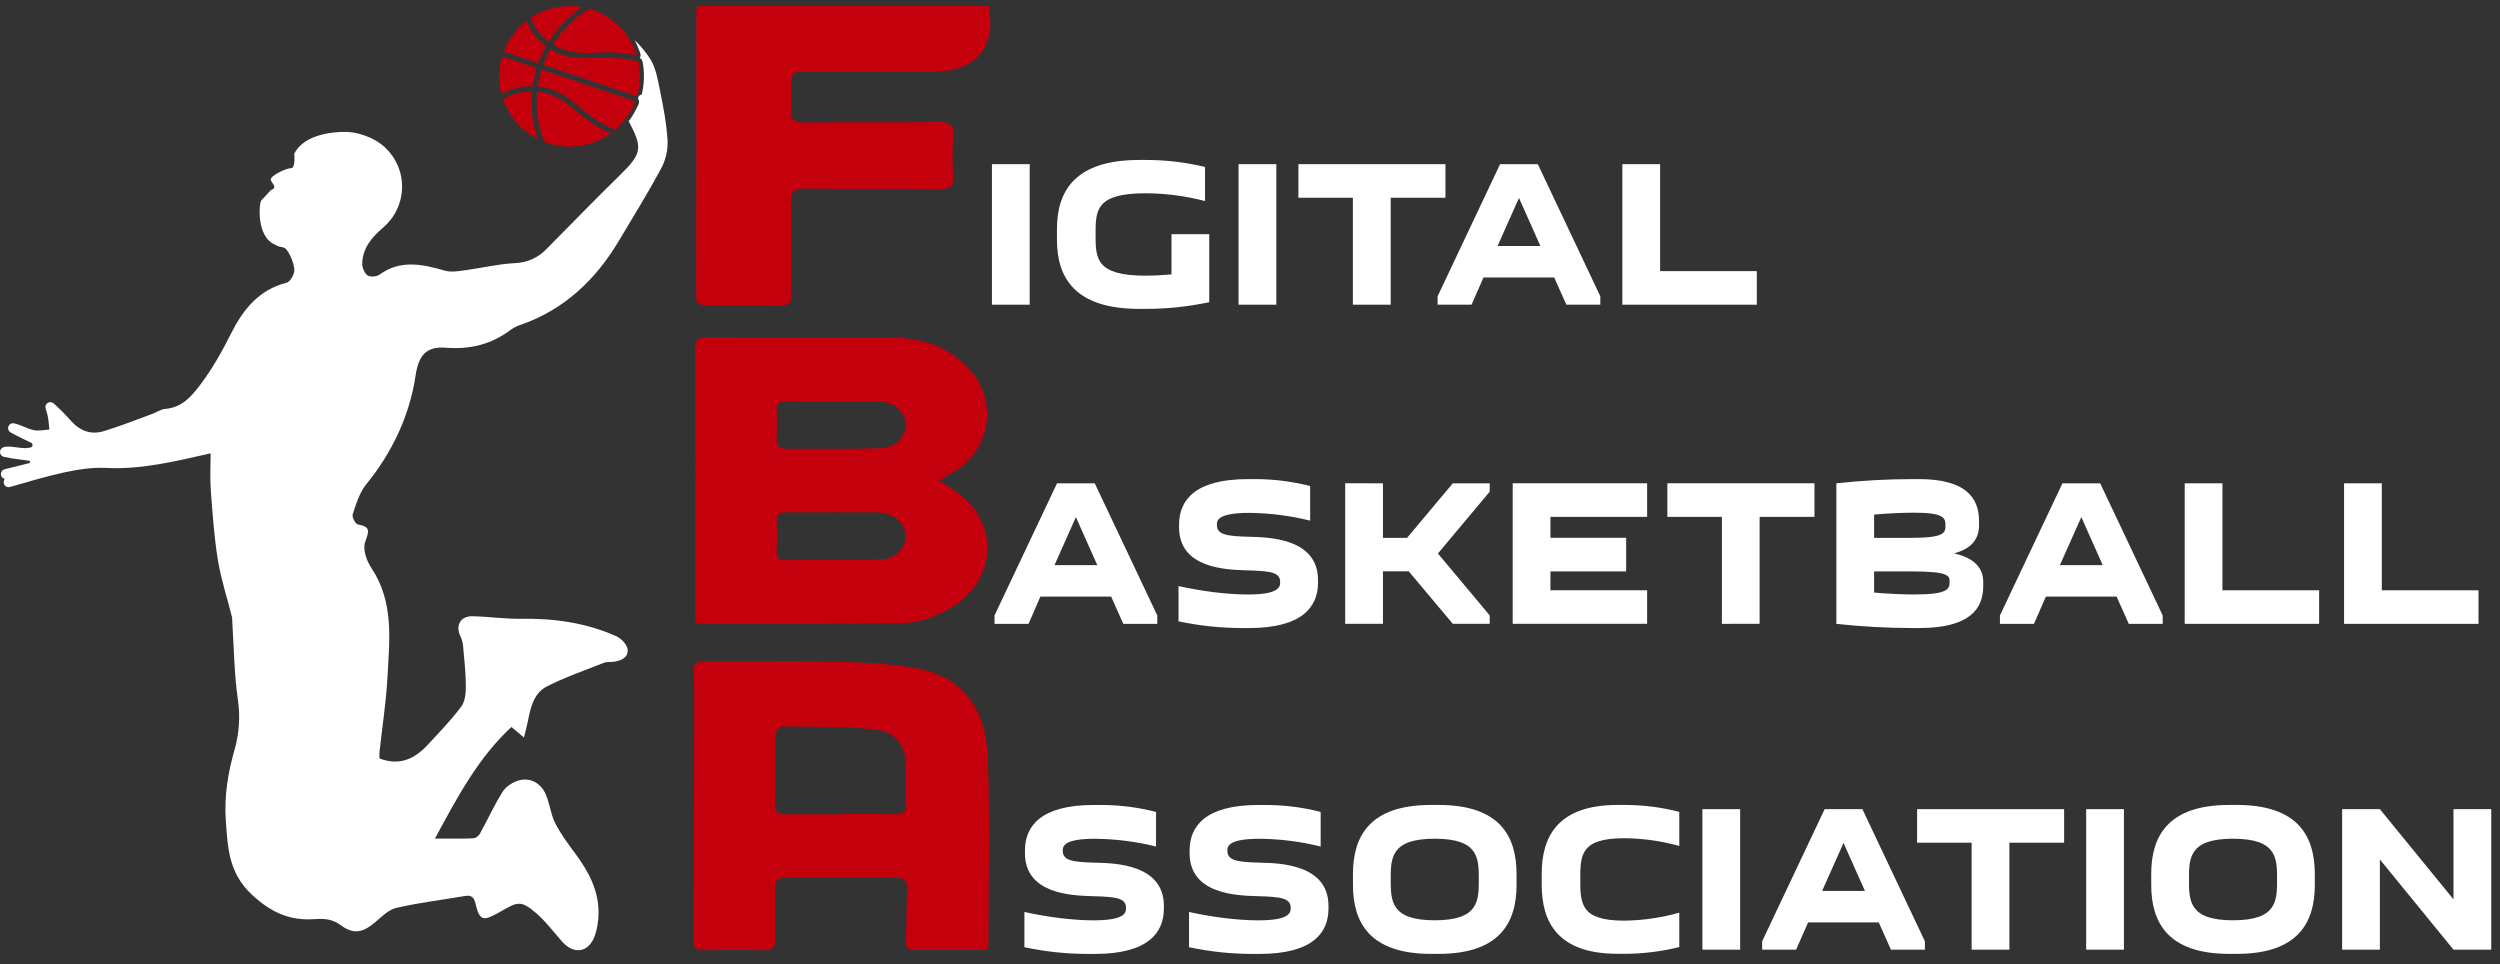 <?xml version="1.0" encoding="UTF-8"?> <svg xmlns="http://www.w3.org/2000/svg" width="223" height="86" viewBox="0 0 223 86" fill="none"><rect x="0" y="0" width="223" height="86" fill="#333333" stroke="none"/><path d="M85.803 44.242C85.213 43.751 84.534 43.366 83.792 42.861C84.335 42.535 84.817 42.247 85.297 41.953C88.207 40.158 88.953 36.102 86.849 33.409C85.036 31.088 82.55 30.146 79.707 30.122C74.134 30.076 68.561 30.122 62.987 30.084C62.112 30.084 62.008 30.464 62.01 31.192C62.028 37.717 62.016 44.242 62.01 50.767V55.529C62.176 55.579 62.346 55.616 62.519 55.637C68.433 55.637 74.346 55.644 80.258 55.596C82.025 55.583 83.652 54.992 85.137 54.018C88.76 51.646 89.09 46.979 85.803 44.242ZM78.627 49.895C77.204 49.962 75.776 49.91 74.35 49.91V49.95C72.959 49.95 71.566 49.929 70.173 49.958C69.525 49.972 69.247 49.75 69.284 49.077C69.325 48.231 69.321 47.379 69.284 46.531C69.26 45.907 69.525 45.7 70.126 45.704C72.842 45.719 75.559 45.704 78.274 45.704C78.478 45.713 78.681 45.743 78.879 45.793C80.043 46.043 80.802 46.875 80.771 47.859C80.741 48.947 79.872 49.838 78.627 49.895ZM78.433 39.99C75.655 40.061 72.878 40.014 70.1 40.025C69.505 40.025 69.251 39.776 69.278 39.164C69.316 38.317 69.316 37.468 69.287 36.62C69.266 35.995 69.543 35.787 70.137 35.795C71.528 35.816 72.915 35.802 74.308 35.802V35.814C75.63 35.814 76.953 35.798 78.276 35.814C79.72 35.835 80.741 36.671 80.789 37.825C80.836 38.98 79.872 39.953 78.433 39.99Z" fill="#C4000D"></path><path d="M88.127 67.82C87.985 63.191 85.975 60.483 81.91 59.647C79.184 59.087 76.328 59.079 73.525 59.003C69.97 58.905 66.408 59.011 62.849 58.981C62.144 58.981 61.867 59.15 61.888 59.882C61.933 61.511 61.924 63.141 61.921 64.775C61.911 71.158 61.894 77.54 61.871 83.92C61.871 84.526 62.069 84.771 62.695 84.763C64.531 84.734 66.365 84.726 68.2 84.763C68.976 84.776 69.183 84.451 69.157 83.719C69.109 82.264 69.168 80.798 69.124 79.338C69.102 78.565 69.332 78.266 70.16 78.279C73.387 78.319 76.617 78.303 79.844 78.279C80.627 78.273 80.954 78.544 80.921 79.349C80.859 80.836 80.854 82.325 80.818 83.813C80.806 84.283 80.818 84.739 81.455 84.739C83.655 84.739 85.855 84.739 88.059 84.739C88.111 84.577 88.147 84.41 88.168 84.24C88.176 78.755 88.295 73.284 88.127 67.82ZM79.859 72.626C78.233 72.595 76.607 72.616 74.981 72.616V72.634C73.321 72.634 71.661 72.625 70.001 72.634C69.419 72.634 69.14 72.448 69.148 71.81C69.175 69.71 69.14 67.607 69.188 65.507C69.188 65.258 69.567 64.802 69.765 64.803C72.542 64.836 75.32 64.782 78.075 65.068C80.016 65.267 80.877 66.685 80.813 68.686C80.781 69.694 80.768 70.707 80.82 71.714C80.86 72.461 80.532 72.64 79.859 72.626Z" fill="#C4000D"></path><path d="M70.57 7.923C70.57 8.535 70.611 9.15 70.559 9.758C70.485 10.632 70.789 10.935 71.709 10.924C75.716 10.875 79.727 10.936 83.734 10.879C84.771 10.865 85.116 11.158 85.034 12.202C84.956 13.391 84.956 14.584 85.034 15.773C85.079 16.646 84.731 16.86 83.913 16.854C79.904 16.819 75.895 16.868 71.886 16.818C70.89 16.806 70.516 17.049 70.545 18.113C70.615 20.828 70.545 23.547 70.575 26.265C70.575 26.927 70.434 27.261 69.68 27.248C67.472 27.211 65.263 27.23 63.056 27.236C62.481 27.236 62.094 27.154 62.096 26.415C62.114 17.921 62.12 9.427 62.112 0.933C62.133 0.797 62.168 0.664 62.217 0.536H88.207C88.868 4.335 87.017 6.341 83.388 6.39C79.617 6.442 75.849 6.398 72.074 6.401C70.579 6.399 70.579 6.406 70.57 7.923Z" fill="#C4000D"></path><path d="M31.459 45.889C31.384 46.128 31.707 46.745 31.914 46.78C33.09 46.975 32.913 47.404 32.569 48.347C32.339 48.975 32.693 50.016 33.118 50.65C35.168 53.714 34.739 57.112 34.558 60.461C34.438 62.665 34.093 64.855 33.853 67.052C33.842 67.253 33.842 67.454 33.853 67.655C35.615 68.332 36.967 67.703 38.115 66.476C39.158 65.361 40.222 64.254 41.136 63.038C41.484 62.577 41.558 61.823 41.554 61.206C41.547 59.98 41.41 58.754 41.298 57.53C41.26 57.245 41.175 56.969 41.046 56.713C40.619 55.771 41.092 54.946 42.141 54.968C43.596 55 45.044 55.218 46.492 55.196C49.433 55.147 52.279 55.551 54.969 56.748C55.412 56.944 55.934 57.492 55.984 57.928C56.067 58.633 55.412 58.944 54.743 59.03C54.453 59.067 54.137 59.015 53.877 59.119C52.168 59.792 50.419 60.396 48.787 61.225C47.613 61.822 47.322 63.117 47.084 64.344C47 64.774 46.88 65.195 46.737 65.786L45.621 64.847C42.683 67.568 40.85 70.997 38.797 74.8C40.135 74.8 41.172 74.822 42.205 74.781C42.327 74.762 42.443 74.717 42.546 74.648C42.648 74.58 42.735 74.49 42.8 74.384C43.498 73.123 44.087 71.795 44.863 70.586C45.167 70.111 45.822 69.719 46.387 69.587C47.312 69.37 48.171 69.852 48.589 70.659C49.021 71.497 49.08 72.526 49.5 73.374C49.983 74.347 50.647 75.239 51.299 76.117C52.512 77.753 53.453 79.486 53.385 81.589C53.372 82.224 53.264 82.854 53.063 83.458C52.542 84.948 51.212 85.194 50.164 84.016C49.394 83.152 48.696 82.204 47.828 81.453C46.383 80.203 46.109 80.495 44.522 81.386C43.116 82.18 42.772 82.147 42.425 80.643C42.293 80.067 42.081 79.819 41.476 79.922C39.436 80.269 37.376 80.517 35.364 80.98C34.68 81.136 34.069 81.745 33.499 82.234C32.367 83.205 31.547 83.381 30.372 82.512C29.647 81.983 28.944 81.926 28.124 81.983C25.922 82.147 24.255 81.454 22.508 79.842C20.392 77.889 20.323 75.654 20.145 73.242C19.987 71.051 20.327 68.933 20.931 66.848C21.342 65.4 21.439 63.881 21.217 62.392C20.893 60.113 20.868 57.795 20.721 55.492C20.725 55.349 20.717 55.205 20.698 55.063C20.271 53.36 19.718 51.679 19.437 49.954C19.099 47.892 18.958 45.794 18.802 43.709C18.72 42.603 18.787 41.485 18.787 40.436C15.637 41.148 12.634 41.899 9.467 41.738C8.192 41.673 6.876 41.887 5.619 42.164C4.065 42.505 2.539 42.969 0.887 43.44C0.807 43.463 0.722 43.462 0.642 43.439C0.562 43.415 0.491 43.369 0.436 43.306C0.381 43.244 0.346 43.167 0.333 43.085C0.32 43.003 0.331 42.918 0.364 42.842L0.422 42.71H0.405C0.311 42.686 0.228 42.631 0.168 42.554C0.109 42.477 0.077 42.383 0.077 42.286C0.077 42.189 0.109 42.095 0.168 42.018C0.228 41.941 0.311 41.886 0.405 41.862L2.606 41.312C2.631 41.305 2.652 41.291 2.667 41.27C2.682 41.25 2.69 41.225 2.689 41.2C2.688 41.174 2.678 41.15 2.661 41.131C2.645 41.112 2.622 41.099 2.597 41.095C1.865 40.986 1.126 40.923 0.405 40.764C0.367 40.755 0.328 40.743 0.289 40.73C0.205 40.699 0.132 40.644 0.081 40.57C0.029 40.497 0.001 40.41 2.04345e-05 40.321C-0.001 40.231 0.026 40.144 0.076 40.069C0.126 39.995 0.197 39.938 0.281 39.906C0.363 39.873 0.449 39.852 0.536 39.844C1.065 39.807 1.617 39.946 2.159 39.976C2.346 39.977 2.533 39.958 2.716 39.918C2.757 39.912 2.795 39.894 2.826 39.867C2.857 39.84 2.881 39.805 2.893 39.766C2.91 39.714 2.908 39.657 2.887 39.607C2.866 39.557 2.827 39.516 2.778 39.492C2.158 39.192 1.529 38.906 0.933 38.566L0.922 38.559C0.84 38.507 0.778 38.429 0.745 38.337C0.713 38.245 0.711 38.145 0.742 38.053C0.772 37.961 0.832 37.881 0.913 37.826C0.993 37.771 1.09 37.745 1.187 37.751C1.22 37.755 1.252 37.761 1.285 37.769C1.883 37.907 2.434 38.246 3.033 38.372C3.467 38.462 3.946 38.343 4.404 38.316C4.348 37.862 4.336 37.397 4.224 36.958C4.18 36.786 4.128 36.618 4.073 36.449C4.042 36.356 4.043 36.257 4.075 36.165C4.107 36.073 4.168 35.995 4.249 35.942C4.331 35.889 4.427 35.864 4.524 35.872C4.621 35.88 4.713 35.919 4.784 35.984C5.299 36.439 5.785 36.925 6.239 37.439C7.067 38.407 8.057 38.815 9.24 38.463C10.695 38.03 12.109 37.455 13.539 36.935C13.948 36.786 14.332 36.509 14.752 36.472C16.242 36.34 17.049 35.4 17.897 34.276C18.992 32.821 19.835 31.292 20.649 29.673C21.672 27.646 23.103 25.824 25.568 25.219C25.891 25.14 26.291 24.426 26.259 24.046C26.18 23.398 25.934 22.782 25.547 22.257C25.333 21.959 24.932 22.101 24.596 21.848C22.828 21.187 23.107 18.105 23.307 17.88C23.506 17.655 24.151 16.969 24.151 16.969C24.764 16.74 24.334 16.454 24.162 16.083C23.99 15.711 25.533 14.999 25.96 14.999C26.387 14.999 26.247 13.707 26.247 13.707C27.04 12.169 29.116 11.822 30.456 11.767C31.148 11.732 31.841 11.836 32.492 12.075L32.708 12.157C33.309 12.375 33.862 12.708 34.335 13.138C34.832 13.6 35.225 14.162 35.489 14.787C35.753 15.412 35.881 16.086 35.864 16.765C35.848 17.443 35.687 18.11 35.393 18.722C35.1 19.333 34.679 19.875 34.16 20.312C33.144 21.184 32.357 22.126 32.309 23.487C32.294 23.852 32.499 24.358 32.777 24.561C33.007 24.73 33.593 24.684 33.851 24.498C35.743 23.13 37.686 23.573 39.697 24.144C40.259 24.305 40.924 24.181 41.531 24.1C42.986 23.906 44.441 23.545 45.896 23.474C46.437 23.461 46.97 23.34 47.464 23.119C47.958 22.898 48.403 22.581 48.773 22.186C50.934 19.994 53.087 17.793 55.285 15.636C57.235 13.724 57.375 13.231 56.079 10.809C56.144 10.731 56.205 10.652 56.264 10.569C56.457 10.282 56.629 9.981 56.776 9.668L56.925 9.373C56.964 9.309 56.988 9.237 56.996 9.163C57.005 9.089 56.998 9.014 56.976 8.943C56.944 8.895 56.927 8.839 56.924 8.782C56.922 8.725 56.935 8.668 56.962 8.617C56.989 8.566 57.029 8.524 57.078 8.494C57.127 8.464 57.183 8.448 57.24 8.447C57.275 8.298 57.304 8.149 57.326 8.037C57.48 7.217 57.48 6.376 57.326 5.556C57.314 5.474 57.284 5.396 57.238 5.328C57.193 5.259 57.132 5.202 57.062 5.159C57.094 5.119 57.117 5.072 57.13 5.021C57.142 4.971 57.143 4.919 57.133 4.868C57.129 4.851 57.126 4.835 57.124 4.818C57.116 4.76 57.101 4.704 57.08 4.65C57.043 4.561 57.008 4.472 56.972 4.385C56.88 4.146 56.777 3.911 56.662 3.682L56.605 3.574C57.118 4.062 57.572 4.606 57.96 5.197C58.481 5.971 58.658 7.015 58.851 7.964C59.161 9.492 59.464 11.038 59.55 12.594C59.571 13.462 59.363 14.322 58.945 15.084C57.775 17.253 56.472 19.352 55.21 21.471C53.159 24.91 50.41 27.555 46.568 28.929C46.219 29.034 45.887 29.191 45.585 29.395C43.856 30.718 41.941 31.187 39.766 31.017C38.035 30.884 37.341 31.666 37.066 33.52C36.537 37.078 34.971 40.367 32.701 43.157C32.078 43.92 31.765 44.935 31.459 45.889Z" fill="white"></path><path d="M56.791 4.945C56.784 4.893 56.773 4.841 56.758 4.791C56.625 4.475 56.51 4.15 56.353 3.847C55.992 3.16 55.502 2.548 54.91 2.046C54.271 1.498 53.528 1.084 52.726 0.829C52.638 0.802 52.543 0.811 52.462 0.854C51.792 1.26 51.177 1.749 50.63 2.309C50.18 2.776 49.772 3.284 49.413 3.824C49.342 3.932 49.34 3.998 49.463 4.064C49.897 4.305 50.363 4.483 50.847 4.593C51.577 4.727 52.322 4.764 53.062 4.703C54.253 4.639 55.426 4.647 56.591 4.908C56.651 4.928 56.709 4.933 56.791 4.945ZM54.448 11.93L54.276 11.834C53.782 11.553 53.262 11.305 52.798 10.98C52.176 10.543 51.591 10.054 51.002 9.575C50.139 8.874 49.211 8.32 48.083 8.179C47.924 8.159 47.904 8.163 47.897 8.327C47.884 8.636 47.864 8.947 47.87 9.253C47.883 10.34 48.086 11.417 48.469 12.435C48.49 12.513 48.532 12.583 48.591 12.639C48.649 12.694 48.722 12.732 48.801 12.75C48.941 12.781 49.077 12.83 49.216 12.866C50.78 13.286 52.446 13.081 53.862 12.296C54.051 12.201 54.231 12.071 54.448 11.93ZM48.543 6.282C48.313 6.204 48.294 6.205 48.235 6.443C48.143 6.811 48.072 7.185 47.987 7.554C47.959 7.677 48.004 7.714 48.12 7.729C48.742 7.809 49.346 7.998 49.902 8.287C50.441 8.573 50.945 8.919 51.406 9.317C52.418 10.173 53.458 10.984 54.693 11.505C54.747 11.54 54.813 11.554 54.877 11.544C54.94 11.534 54.998 11.501 55.039 11.451C55.37 11.107 55.682 10.747 55.975 10.37C56.213 10 56.427 9.614 56.614 9.216C56.685 9.083 56.657 9.034 56.506 8.977C56.472 8.964 56.436 8.954 56.402 8.942C55.1 8.5 49.861 6.725 48.547 6.282H48.543ZM56.628 8.53C56.815 8.593 56.853 8.57 56.892 8.377C56.923 8.245 56.949 8.112 56.976 7.98C57.121 7.203 57.121 6.405 56.976 5.627C56.97 5.581 56.949 5.538 56.917 5.505C56.884 5.471 56.842 5.449 56.796 5.442C56.021 5.248 55.225 5.147 54.426 5.142C53.693 5.142 52.96 5.179 52.228 5.187C51.146 5.2 50.111 4.994 49.185 4.426C49.114 4.384 49.077 4.398 49.044 4.469C48.875 4.828 48.696 5.185 48.535 5.549C48.437 5.769 48.447 5.774 48.667 5.849C49.99 6.292 55.69 8.208 56.632 8.524L56.628 8.53ZM44.724 8.398C44.766 8.386 44.807 8.371 44.847 8.354C45.624 7.921 46.499 7.693 47.389 7.693C47.482 7.693 47.514 7.653 47.532 7.561C47.621 7.126 47.713 6.691 47.815 6.258C47.86 6.069 47.871 6.064 47.683 6C47.108 5.804 46.531 5.611 45.956 5.417C45.626 5.306 45.294 5.193 44.966 5.084C44.812 5.033 44.782 5.048 44.737 5.207C44.702 5.339 44.67 5.471 44.645 5.603C44.503 6.333 44.489 7.082 44.605 7.816C44.644 7.995 44.689 8.183 44.731 8.392L44.724 8.398ZM48.692 4.133C48.453 3.913 48.197 3.699 47.967 3.459C47.57 3.043 47.249 2.558 47.02 2.03C46.957 1.885 46.928 1.879 46.81 1.985C46.625 2.151 46.437 2.318 46.264 2.497C45.743 3.046 45.322 3.682 45.021 4.376C44.925 4.585 44.931 4.59 45.153 4.664L47.88 5.59C47.926 5.606 47.974 5.617 48.004 5.626C48.244 5.102 48.47 4.615 48.697 4.126L48.692 4.133ZM51.911 0.654C51.885 0.639 51.857 0.627 51.828 0.617C51.58 0.592 51.331 0.558 51.082 0.546C49.812 0.492 48.556 0.821 47.475 1.49C47.362 1.557 47.329 1.622 47.387 1.755C47.683 2.453 48.141 3.071 48.723 3.557C48.987 3.779 48.941 3.737 49.1 3.499C49.763 2.49 50.606 1.611 51.586 0.905C51.696 0.823 51.794 0.737 51.917 0.647L51.911 0.654ZM47.924 12.377C47.917 12.31 47.924 12.291 47.914 12.274C47.846 12.024 47.772 11.776 47.709 11.525C47.452 10.478 47.363 9.397 47.445 8.323C47.458 8.143 47.445 8.13 47.265 8.142C47.085 8.153 46.887 8.167 46.699 8.192C46.101 8.281 45.525 8.48 44.999 8.778C44.979 8.783 44.96 8.793 44.944 8.807C44.928 8.821 44.916 8.838 44.908 8.858C44.901 8.878 44.898 8.899 44.9 8.92C44.903 8.941 44.91 8.961 44.921 8.979C44.969 9.089 45.01 9.202 45.054 9.312C45.539 10.45 46.359 11.414 47.405 12.075C47.571 12.174 47.732 12.264 47.924 12.377Z" fill="#C4000D"></path><path d="M91.848 14.644V27.178H88.481V14.644H91.848Z" fill="white"></path><path d="M107.865 20.893V26.955C106.032 27.346 104.163 27.547 102.288 27.552H101.615C95.891 27.552 94.281 24.784 94.281 21.398V20.425C94.281 17.039 95.891 14.269 101.615 14.269H102.288C104.04 14.273 105.785 14.481 107.488 14.89V17.932C105.76 17.481 103.983 17.249 102.197 17.239C97.725 17.239 97.725 18.773 97.725 20.906C97.725 23.04 97.725 24.591 102.197 24.591C102.859 24.591 103.638 24.554 104.497 24.479V20.893H107.865Z" fill="white"></path><path d="M113.848 14.644V27.178H110.48V14.644H113.848Z" fill="white"></path><path d="M120.676 27.178V17.638H115.818V14.644H128.934V17.638H124.05V27.178H120.676Z" fill="white"></path><path d="M128.234 27.178V26.431L133.807 14.644H137.174L142.749 26.431V27.178H139.719L138.633 24.747H132.329L131.262 27.178H128.234ZM137.402 21.941L135.493 17.657L133.584 21.941H137.402Z" fill="white"></path><path d="M144.715 27.178V14.644H148.082V24.185H156.707V27.178H144.715Z" fill="white"></path><path d="M88.711 55.647V54.898L94.286 43.112H97.653L103.23 54.898V55.647H100.198L99.114 53.214H92.805L91.746 55.647H88.711ZM97.878 50.408L95.97 46.124L94.062 50.408H97.878Z" fill="white"></path><path d="M114.192 51.942C114.192 51.062 113.406 50.931 111.236 50.876C109.327 50.819 105.174 50.688 105.174 47.04V46.797C105.174 44.646 106.559 42.737 111.31 42.737H111.983C113.63 42.739 115.27 42.946 116.866 43.355V46.442C115.092 45.999 113.272 45.766 111.443 45.749C108.731 45.749 108.544 46.367 108.544 46.797C108.544 47.695 109.367 47.826 111.482 47.883C113.259 47.92 117.566 48.051 117.566 51.737V51.979C117.566 54.112 116.181 56.021 111.41 56.021H110.737C108.851 56.017 106.97 55.816 105.125 55.422V52.279C107.145 52.727 109.409 53.028 111.316 53.028C113.985 53.028 114.192 52.41 114.192 51.942Z" fill="white"></path><path d="M123.36 43.112V47.975H125.512L129.589 43.112H132.883V43.855L128.261 49.373L132.883 54.893V55.641H129.589L125.661 50.965H123.36V55.641H119.992V43.107L123.36 43.112Z" fill="white"></path><path d="M146.925 46.103H138.299V47.974H145.052V50.968H138.299V52.652H146.924V55.645H134.932V43.11H146.924L146.925 46.103Z" fill="white"></path><path d="M153.593 55.646V46.103H148.729V43.11H161.85V46.103H156.957V55.645L153.593 55.646Z" fill="white"></path><path d="M170.65 42.737H171.179C175.371 42.737 176.53 44.421 176.53 46.479V46.854C176.53 47.957 175.988 48.912 174.304 49.36C176.269 49.81 176.905 50.8 176.905 51.905V52.279C176.905 54.337 175.669 56.021 171.179 56.021H170.65C168.362 56.021 166.077 55.896 163.803 55.647V43.112C166.077 42.862 168.362 42.737 170.65 42.737ZM167.17 45.899V47.975H170.501C173.532 47.975 173.532 47.49 173.532 46.854C173.532 46.217 173.438 45.731 170.725 45.731C169.809 45.731 168.406 45.786 167.17 45.899ZM167.17 50.97V52.858C168.406 52.971 169.79 53.028 170.781 53.028C173.775 53.028 173.906 52.522 173.906 51.905C173.906 51.376 173.906 50.97 170.501 50.97H167.17Z" fill="white"></path><path d="M178.395 55.647V54.898L183.969 43.112H187.337L192.912 54.898V55.647H189.886L188.8 53.214H182.495L181.429 55.647H178.395ZM187.562 50.408L185.653 46.124L183.745 50.408H187.562Z" fill="white"></path><path d="M194.875 55.647V43.112H198.242V52.654H206.867V55.647H194.875Z" fill="white"></path><path d="M209.09 55.647V43.112H212.457V52.654H221.082V55.647H209.09Z" fill="white"></path><path d="M100.444 81.006C100.444 80.126 99.658 79.995 97.487 79.939C95.58 79.883 91.426 79.752 91.426 76.104V75.863C91.426 73.713 92.811 71.804 97.563 71.804H98.236C99.883 71.806 101.524 72.014 103.119 72.424V75.51C101.345 75.068 99.525 74.836 97.697 74.818C94.984 74.818 94.796 75.436 94.796 75.866C94.796 76.764 95.62 76.895 97.734 76.952C99.511 76.989 103.818 77.12 103.818 80.806V81.048C103.818 83.181 102.434 85.09 97.663 85.09H96.989C95.103 85.086 93.222 84.885 91.377 84.491V81.348C93.398 81.796 95.661 82.095 97.57 82.095C100.239 82.09 100.444 81.474 100.444 81.006Z" fill="white"></path><path d="M115.131 81.005C115.131 80.126 114.346 79.995 112.175 79.939C110.268 79.882 106.113 79.751 106.113 76.104V75.863C106.113 73.712 107.498 71.804 112.25 71.804H112.924C114.57 71.806 116.209 72.014 117.803 72.424V75.51C116.029 75.067 114.209 74.835 112.38 74.818C109.667 74.818 109.481 75.436 109.481 75.865C109.481 76.764 110.304 76.894 112.417 76.951C114.195 76.988 118.501 77.119 118.501 80.806V81.048C118.501 83.181 117.118 85.09 112.347 85.09H111.673C109.786 85.085 107.905 84.885 106.061 84.49V81.348C108.082 81.796 110.345 82.095 112.253 82.095C114.926 82.09 115.131 81.474 115.131 81.005Z" fill="white"></path><path d="M120.684 77.956C120.684 74.57 122.199 71.801 127.643 71.801H128.317C133.761 71.801 135.276 74.57 135.276 77.956V78.929C135.276 82.315 133.761 85.085 128.317 85.085H127.643C122.199 85.085 120.684 82.315 120.684 78.929V77.956ZM127.979 82.09C131.909 82.09 131.909 80.351 131.909 78.442C131.909 76.553 131.909 74.813 127.979 74.813C124.05 74.813 124.051 76.553 124.051 78.442C124.051 80.351 124.051 82.09 127.983 82.09H127.979Z" fill="white"></path><path d="M137.52 77.956C137.52 74.57 138.997 71.801 144.291 71.801H144.965C146.593 71.804 148.215 72.011 149.792 72.419V75.461C148.19 75.013 146.535 74.781 144.871 74.769C140.961 74.769 140.961 76.303 140.961 78.436C140.961 80.568 140.961 82.122 144.871 82.122C146.535 82.103 148.19 81.863 149.792 81.41V84.479C148.213 84.871 146.592 85.072 144.965 85.078H144.291C139.001 85.078 137.52 82.308 137.52 78.922V77.956Z" fill="white"></path><path d="M155.221 72.176V84.71H151.854V72.176H155.221Z" fill="white"></path><path d="M157.184 84.71V83.962L162.759 72.176H166.126L171.701 83.962V84.71H168.671L167.585 82.278H161.281L160.214 84.71H157.184ZM166.351 79.471L164.442 75.187L162.534 79.471H166.351Z" fill="white"></path><path d="M175.869 84.71V75.169H171.006V72.176H184.12V75.169H179.237V84.71H175.869Z" fill="white"></path><path d="M189.453 72.176V84.71H186.086V72.176H189.453Z" fill="white"></path><path d="M191.889 77.956C191.889 74.57 193.404 71.801 198.848 71.801H199.523C204.967 71.801 206.481 74.57 206.481 77.956V78.929C206.481 82.315 204.967 85.085 199.523 85.085H198.848C193.404 85.085 191.889 82.315 191.889 78.929V77.956ZM199.186 82.09C203.114 82.09 203.114 80.351 203.114 78.442C203.114 76.553 203.114 74.813 199.186 74.813C195.257 74.813 195.256 76.553 195.256 78.442C195.256 80.351 195.256 82.09 199.186 82.09Z" fill="white"></path><path d="M218.851 80.22V72.176H222.22V84.71H218.851L212.285 76.665V84.71H208.918V72.176H212.285L218.851 80.22Z" fill="white"></path></svg> 